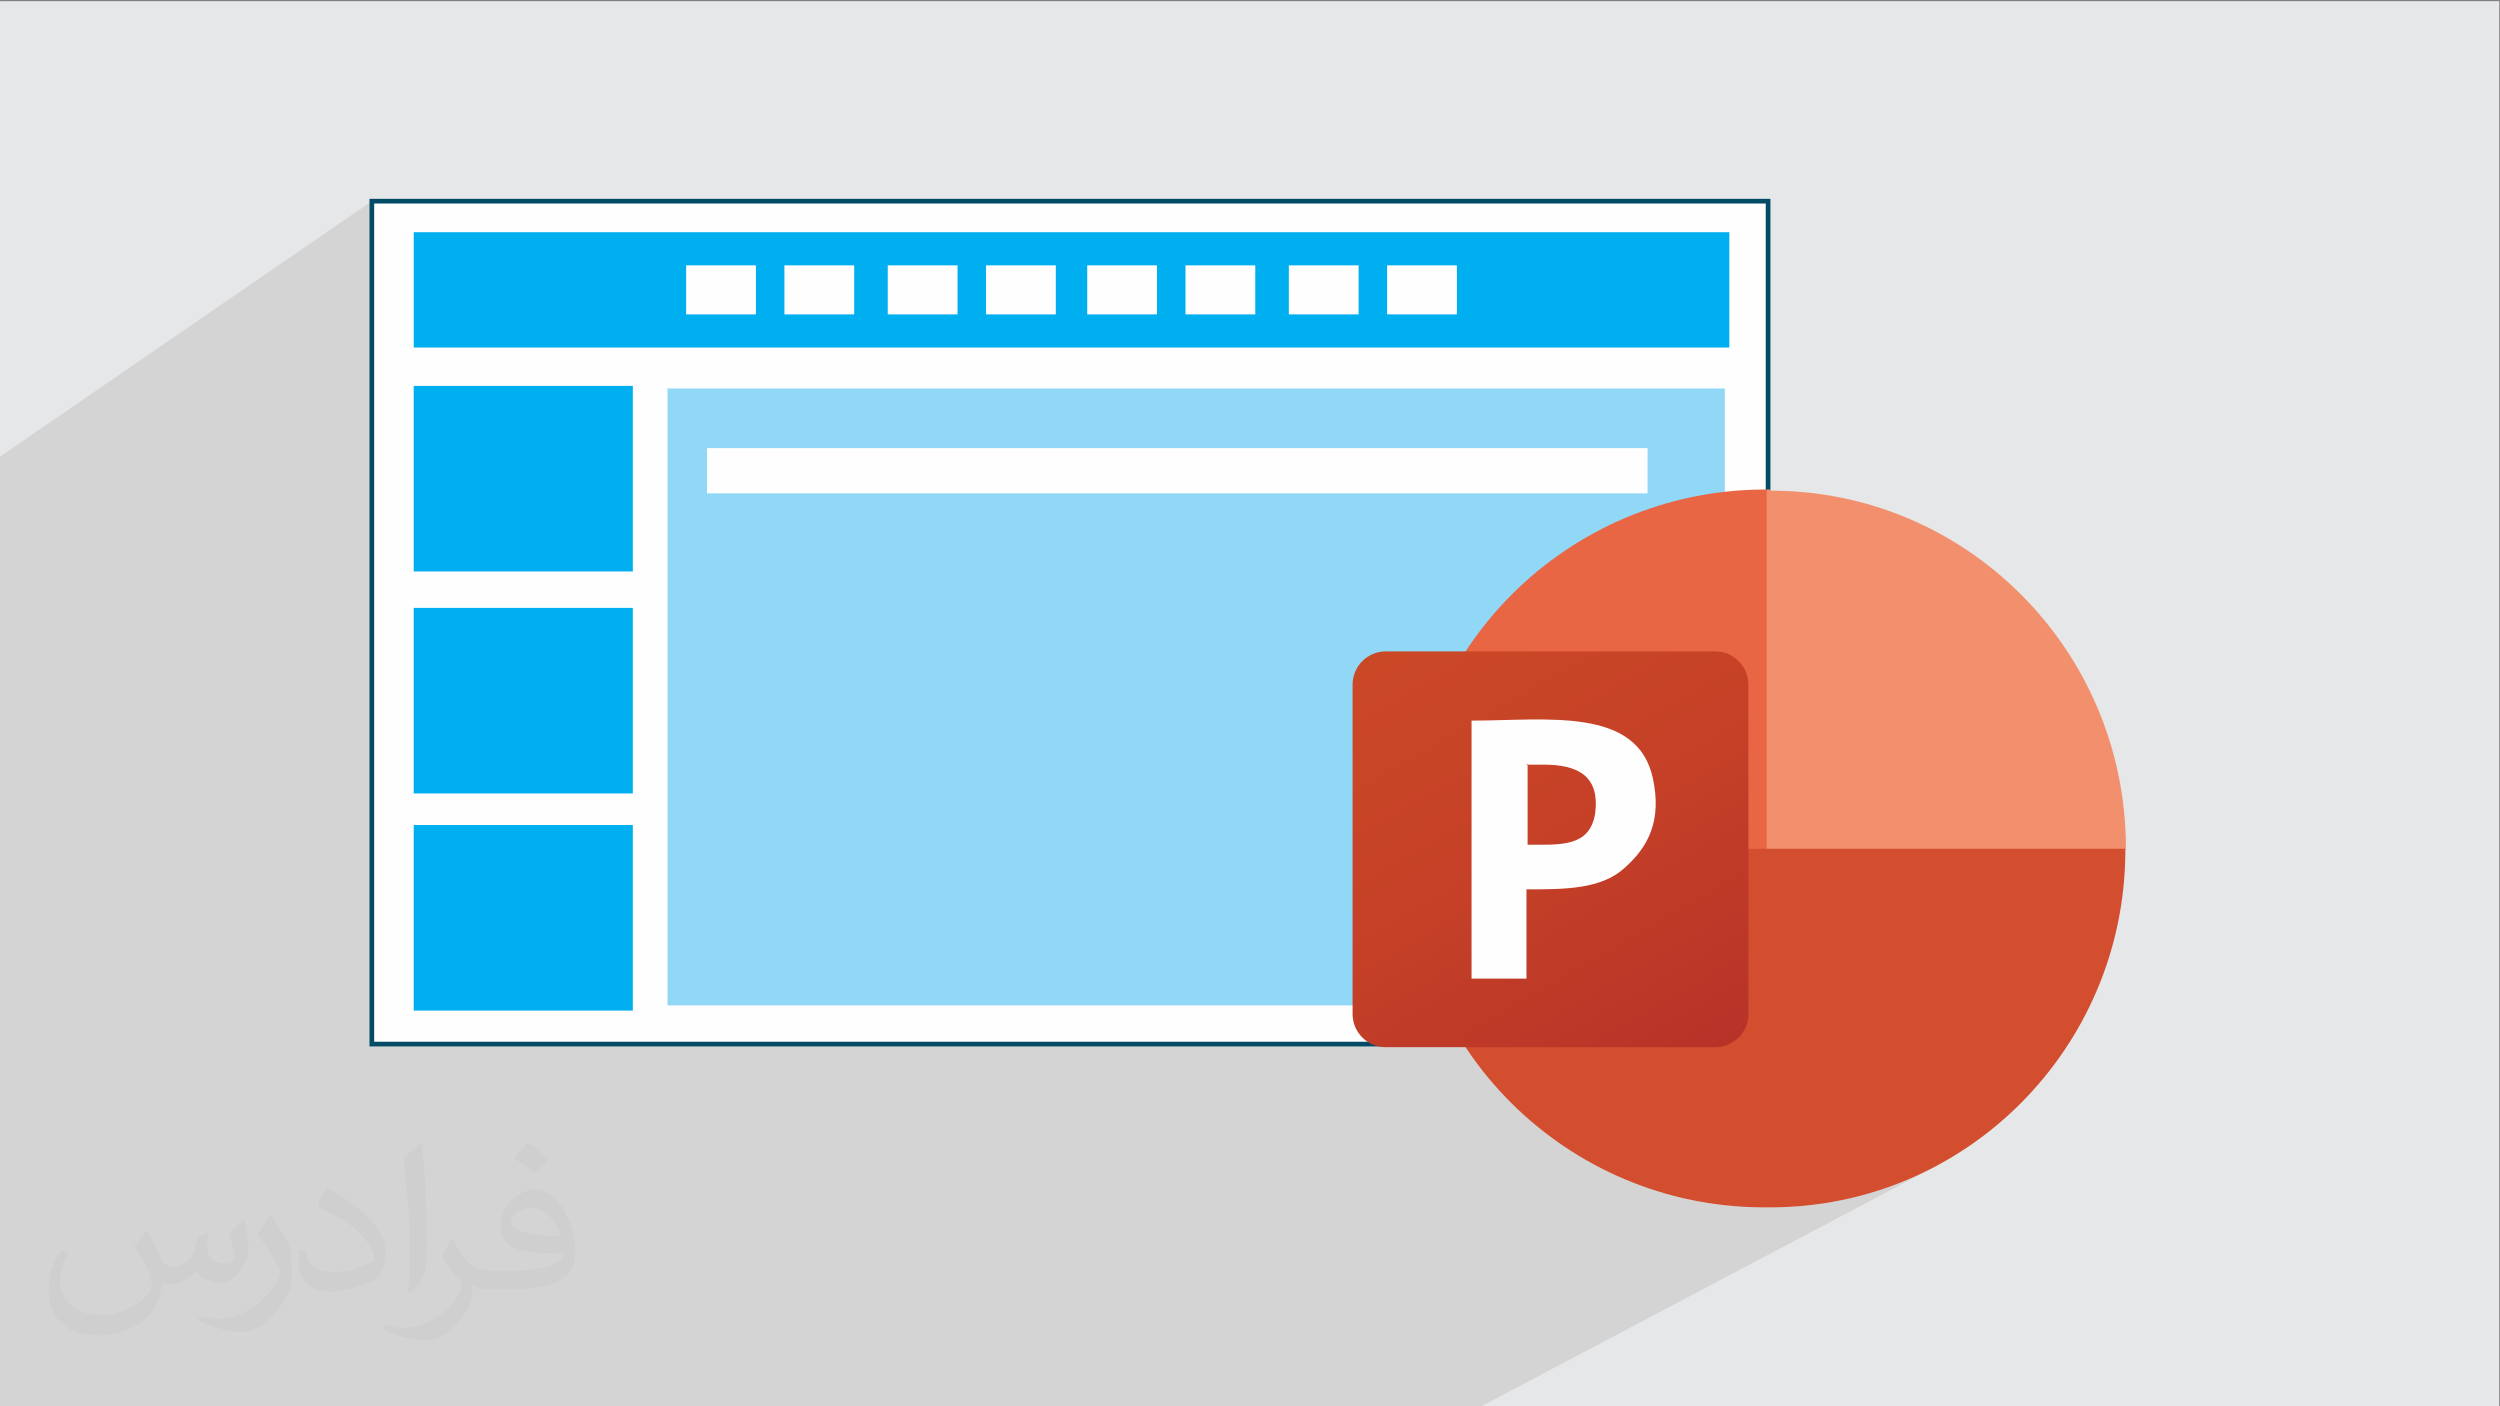 <?xml version="1.0" encoding="UTF-8"?>
<!DOCTYPE svg PUBLIC "-//W3C//DTD SVG 1.1//EN" "http://www.w3.org/Graphics/SVG/1.1/DTD/svg11.dtd">
<!-- Creator: CorelDRAW -->
<svg xmlns="http://www.w3.org/2000/svg" xml:space="preserve" width="3.703in" height="2.083in" version="1.1" style="shape-rendering:geometricPrecision; text-rendering:geometricPrecision; image-rendering:optimizeQuality; fill-rule:evenodd; clip-rule:evenodd"
viewBox="0 0 3703.33 2083.33"
 xmlns:xlink="http://www.w3.org/1999/xlink"
 xmlns:xodm="http://www.corel.com/coreldraw/odm/2003">
 <rect x="0" y="0" width="3703.33" height="2083.33" fill="#808080" stroke="none"/>
 <defs>
  <style type="text/css">
   <![CDATA[
    .str0 {stroke:#024B66;stroke-width:6.94;stroke-miterlimit:2.613}
    .fil11 {fill:#FEFEFE}
    .fil4 {fill:#00AFEF}
    .fil5 {fill:#91D8F7}
    .fil0 {fill:#E6E7E8}
    .fil3 {fill:#FEFEFE}
    .fil10 {fill:#FFFEFE}
    .fil8 {fill:#D34D2F;fill-rule:nonzero}
    .fil6 {fill:#E96645;fill-rule:nonzero}
    .fil7 {fill:#F2906E;fill-rule:nonzero}
    .fil2 {fill:#373435;fill-opacity:0.031}
    .fil1 {fill:#373435;fill-opacity:0.102}
    .fil9 {fill:url(#id0)}
   ]]>
  </style>
  <linearGradient id="id0" gradientUnits="userSpaceOnUse" x1="2106.17" y1="926.87" x2="2488.33" y2="1588.66">
   <stop offset="0" style="stop-opacity:1; stop-color:#CB4827"/>
   <stop offset="0.502" style="stop-opacity:1; stop-color:#C54027"/>
   <stop offset="1" style="stop-opacity:1; stop-color:#B73328"/>
  </linearGradient>
 </defs>
 <g id="Layer_x0020_1">
  <polygon class="fil0" points="-2.17,1.74 3702.16,1.74 3702.16,2084.93 -2.17,2084.93 "/>
  <polygon class="fil1" points="1075.18,2084.93 -2.17,2084.93 -2.17,1885.27 -2.17,677.79 550.72,298.03 550.72,1546.75 2031.95,1546.75 2034.36,1547.8 2036.83,1548.73 2039.36,1549.52 2041.94,1550.18 2044.58,1550.7 2047.27,1551.07 2050,1551.3 2052.78,1551.38 2171.02,1551.38 2180.05,1564.58 2189.48,1577.49 2199.28,1590.1 2209.45,1602.4 2219.98,1614.38 2230.87,1626.04 2242.11,1637.36 2253.68,1648.35 2265.57,1658.98 2277.79,1669.26 2290.32,1679.18 2303.15,1688.72 2316.28,1697.88 2328.05,1705.57 3148.43,1258.53 3149.27,1258.19 2328.15,1705.63 2329.69,1706.65 2343.38,1715.02 2357.34,1722.98 2371.56,1730.54 2386.03,1737.67 2400.74,1744.37 2415.69,1750.63 2430.87,1756.45 2446.26,1761.81 2461.87,1766.71 2477.67,1771.14 2493.67,1775.09 2509.85,1778.55 2526.21,1781.52 2542.74,1783.98 2559.42,1785.93 2576.26,1787.37 2593.23,1788.28 2610.34,1788.65 2622.2,1788.65 2649.28,1787.96 2675.99,1785.92 2702.31,1782.56 2728.19,1777.92 2753.62,1772.03 2778.55,1764.92 2802.96,1756.62 2826.81,1747.18 2850.07,1736.61 2872.7,1724.97 2191.38,2084.93 2065.26,2084.93 2053.75,2084.93 1632.07,2084.93 1631.87,2084.93 1214.8,2084.93 1102.72,2084.93 "/>
  <path class="fil2" d="M219.02 1825.24c7,11 12,21 16,32 3,7 5,19 21,19 5,0 11,-1 17,-5 7,-3 12,-9 14,-17l6 -21 15 -7 1 1c-2,8 -2,15 -2,21 0,18 15,24 27,24 7,0 13,-3 13,-10 0,-8 -4,-22 -8,-35 7,-7 14,-14 22,-20l1 1c4,15 6,30 6,40 0,10 -4,20 -8,27 -7,14 -20,25 -36,25 -12,0 -25,-6 -34,-17l-1 0c-9,11 -22,20 -43,20l-7 0c-1,14 -4,24 -9,33 -13,25 -50,42 -85.01,42 -49,0 -73.01,-28 -73.01,-66 0,-23 7,-45 19,-60l10 4c-7,14 -12,27 -12,40 0,35 29,52 61,52 30,0 68.01,-20 75.01,-42 -2,-25 -12,-36 -26,-59 4,-7 10,-15 17,-23l1 0 0 0 0 0 2 1 0 0 0 0 0.02 -0.01 -0.01 0.01zm563.05 -132.01c10,6 20,14 30,23 -6,8 -12,15 -21,21 -10,-8 -20,-15 -30,-22 7,-8 14,-15 20,-22l1 0 0 0 0 0 0 0zm5 96.01c-17,0 -30,11 -30,19 0,17 33,23 73.01,23 -5,-20 -22,-42 -43,-42l-0.01 0zm-37 93.01c22,0 41,-1 55,-4 16,-4 30,-12 30,-18 0,-2 0,-3 -1,-5 -9,1 -19,1 -29,1 -29,0 -52,-7 -60,-23 -2,-4 -4,-10 -4,-15 0,-16 7,-32 19,-42 10,-9 21,-14 33,-14 20,0 37,17 48,42 6,14 11,30 11,51 0,14 -4,25 -12,34 -16,15 -45,21 -90.01,21l-20 0 0 0 -5 0c-11,0 -19,-2 -25,-7l-1 0c0,2 1,5 1,7 0,10 -3,23 -10,33 -20,30 -42,43 -60,43 -19,0 -42,-7 -63,-17l4 -7c7,3 16,5 29,5 34,0 78.01,-33 84.01,-64 -1,-3 -3,-6 -7,-10 -10,-12 -16,-22 -22,-32 5,-10 10,-18 14,-25l2 0c14,29 28,46 57,46l4 0 0 0 21 0 0 0 0 0 -3 0 0 0 0 0 0 0zm-146.01 31c2,-14 3,-29 3,-43l0 -21c0,-39 -5,-96.01 -9,-133.01 7,-8 17,-17 25,-23l2 1c5,47 7,101.01 7,151.01 0,13 -1,26 -2,35 -1,12 -8,21 -22,35l-3 -1 0 0 0 0 -1 -1 0 0 0 0 0 0zm-151.02 -62.01c1,18 10,33 41,33 20,0 36,-5 55,-14 3,-2 5,-3 5,-5 0,-12 -9,-27 -24,-41 -14,-13 -34,-25 -51,-32 -6,-3 -8,-5 -8,-8 0,-5 7,-17 13,-24l2 0c20,11 43,27 60,44 15,16 25,33 25,51 0,13 -4,26 -11,38 -22,11 -46,20 -70.01,20 -29,0 -48,-13 -48,-45 0,-3 0,-9 1,-16l10 0 0 0 0 0 0 -1 0 0 0 0 0 0 0.01 0zm-52 -52l18 29c7,11 13,22 13,41l0 24c0,19 -12,39 -32,60 -15,14 -29,20 -42,20 -19,0 -40,-6 -65,-17l3 -7c8,2 17,4 28,4 35,0 72.01,-26 88.01,-58 2,-4 3,-7 3,-9 0,-4 -2,-8 -4,-11 -9,-17 -19,-33 -30,-47 6,-9 12,-18 18,-27l2 0 0 0 0 0 0 -2 0 0 0 0 0 0 -0.01 0z"/>
  <g id="_1825554772272">
   <rect class="fil3 str0" x="550.72" y="298.03" width="2068.45" height="1248.72"/>
   <rect class="fil4" x="612.77" y="571.69" width="324.58" height="274.9"/>
   <rect class="fil4" x="612.77" y="900.54" width="324.58" height="274.9"/>
   <rect class="fil4" x="612.77" y="1222.21" width="324.58" height="274.9"/>
   <rect class="fil4" x="612.78" y="344.01" width="1948.97" height="170.83"/>
   <rect class="fil5" x="988.76" y="575.47" width="1566.35" height="913.93"/>
   <g>
    <rect class="fil3" x="1016.35" y="393.1" width="103.37" height="72.63"/>
    <rect class="fil3" x="1161.93" y="393.1" width="103.37" height="72.63"/>
    <rect class="fil3" x="1315.03" y="393.1" width="103.37" height="72.63"/>
    <rect class="fil3" x="1460.62" y="393.1" width="103.37" height="72.63"/>
    <rect class="fil3" x="1610.52" y="393.1" width="103.37" height="72.63"/>
    <rect class="fil3" x="1756.1" y="393.1" width="103.37" height="72.63"/>
    <rect class="fil3" x="1909.2" y="393.1" width="103.37" height="72.63"/>
    <rect class="fil3" x="2054.79" y="393.1" width="103.37" height="72.63"/>
   </g>
   <path class="fil6" d="M2696.78 1310.72l-79.65 -585.53 -5.08 0c-289.8,1.7 -526.22,235.57 -526.22,526.22l0 5.08 611.8 52.54 0 1.7 -0.85 0z"/>
   <path class="fil7" d="M2622.21 725.2l-5.09 0 0 532.99 266.07 106.77 266.07 -106.77 0 -5.08c-1.7,-289.8 -235.57,-526.22 -526.22,-526.22l0 -1.69 0 0 0 0 -0.85 0z"/>
   <path class="fil8" d="M3148.43 1257.34l0 5.08c-1.69,289.8 -235.57,526.22 -526.21,526.22l-11.86 0c-289.8,-1.69 -526.22,-235.57 -526.22,-526.22l0 -5.08 1064.29 0z"/>
   <path class="fil9" d="M2052.78 965l488.09 0c27.11,0 49.15,22.03 49.15,49.15l0 488.09c0,27.11 -22.04,49.15 -49.15,49.15l-488.09 0c-27.11,0 -49.15,-22.04 -49.15,-49.15l0 -488.09c0,-27.11 22.04,-49.15 49.15,-49.15z"/>
   <path class="fil10" d="M2261.23 1132.78l25.42 0c49.99,0 83.89,16.1 76.26,72.87 -8.47,49.15 -50,45.76 -99.99,45.76l0 -20.34 0 -99.15 -1.69 0 0 0 0 0 0 0.85zm0 184.73c56.78,0 110.16,0 144.9,-31.35 35.59,-31.35 55.92,-70.33 42.37,-133.04 -22.88,-106.77 -157.61,-85.58 -268.61,-85.58l0 382.17 81.35 0 0 -131.35 0 -1.69 0 0 0 0.85z"/>
   <rect class="fil11" x="1047.26" y="663.86" width="1393.39" height="66.99"/>
  </g>
 </g>
</svg>
